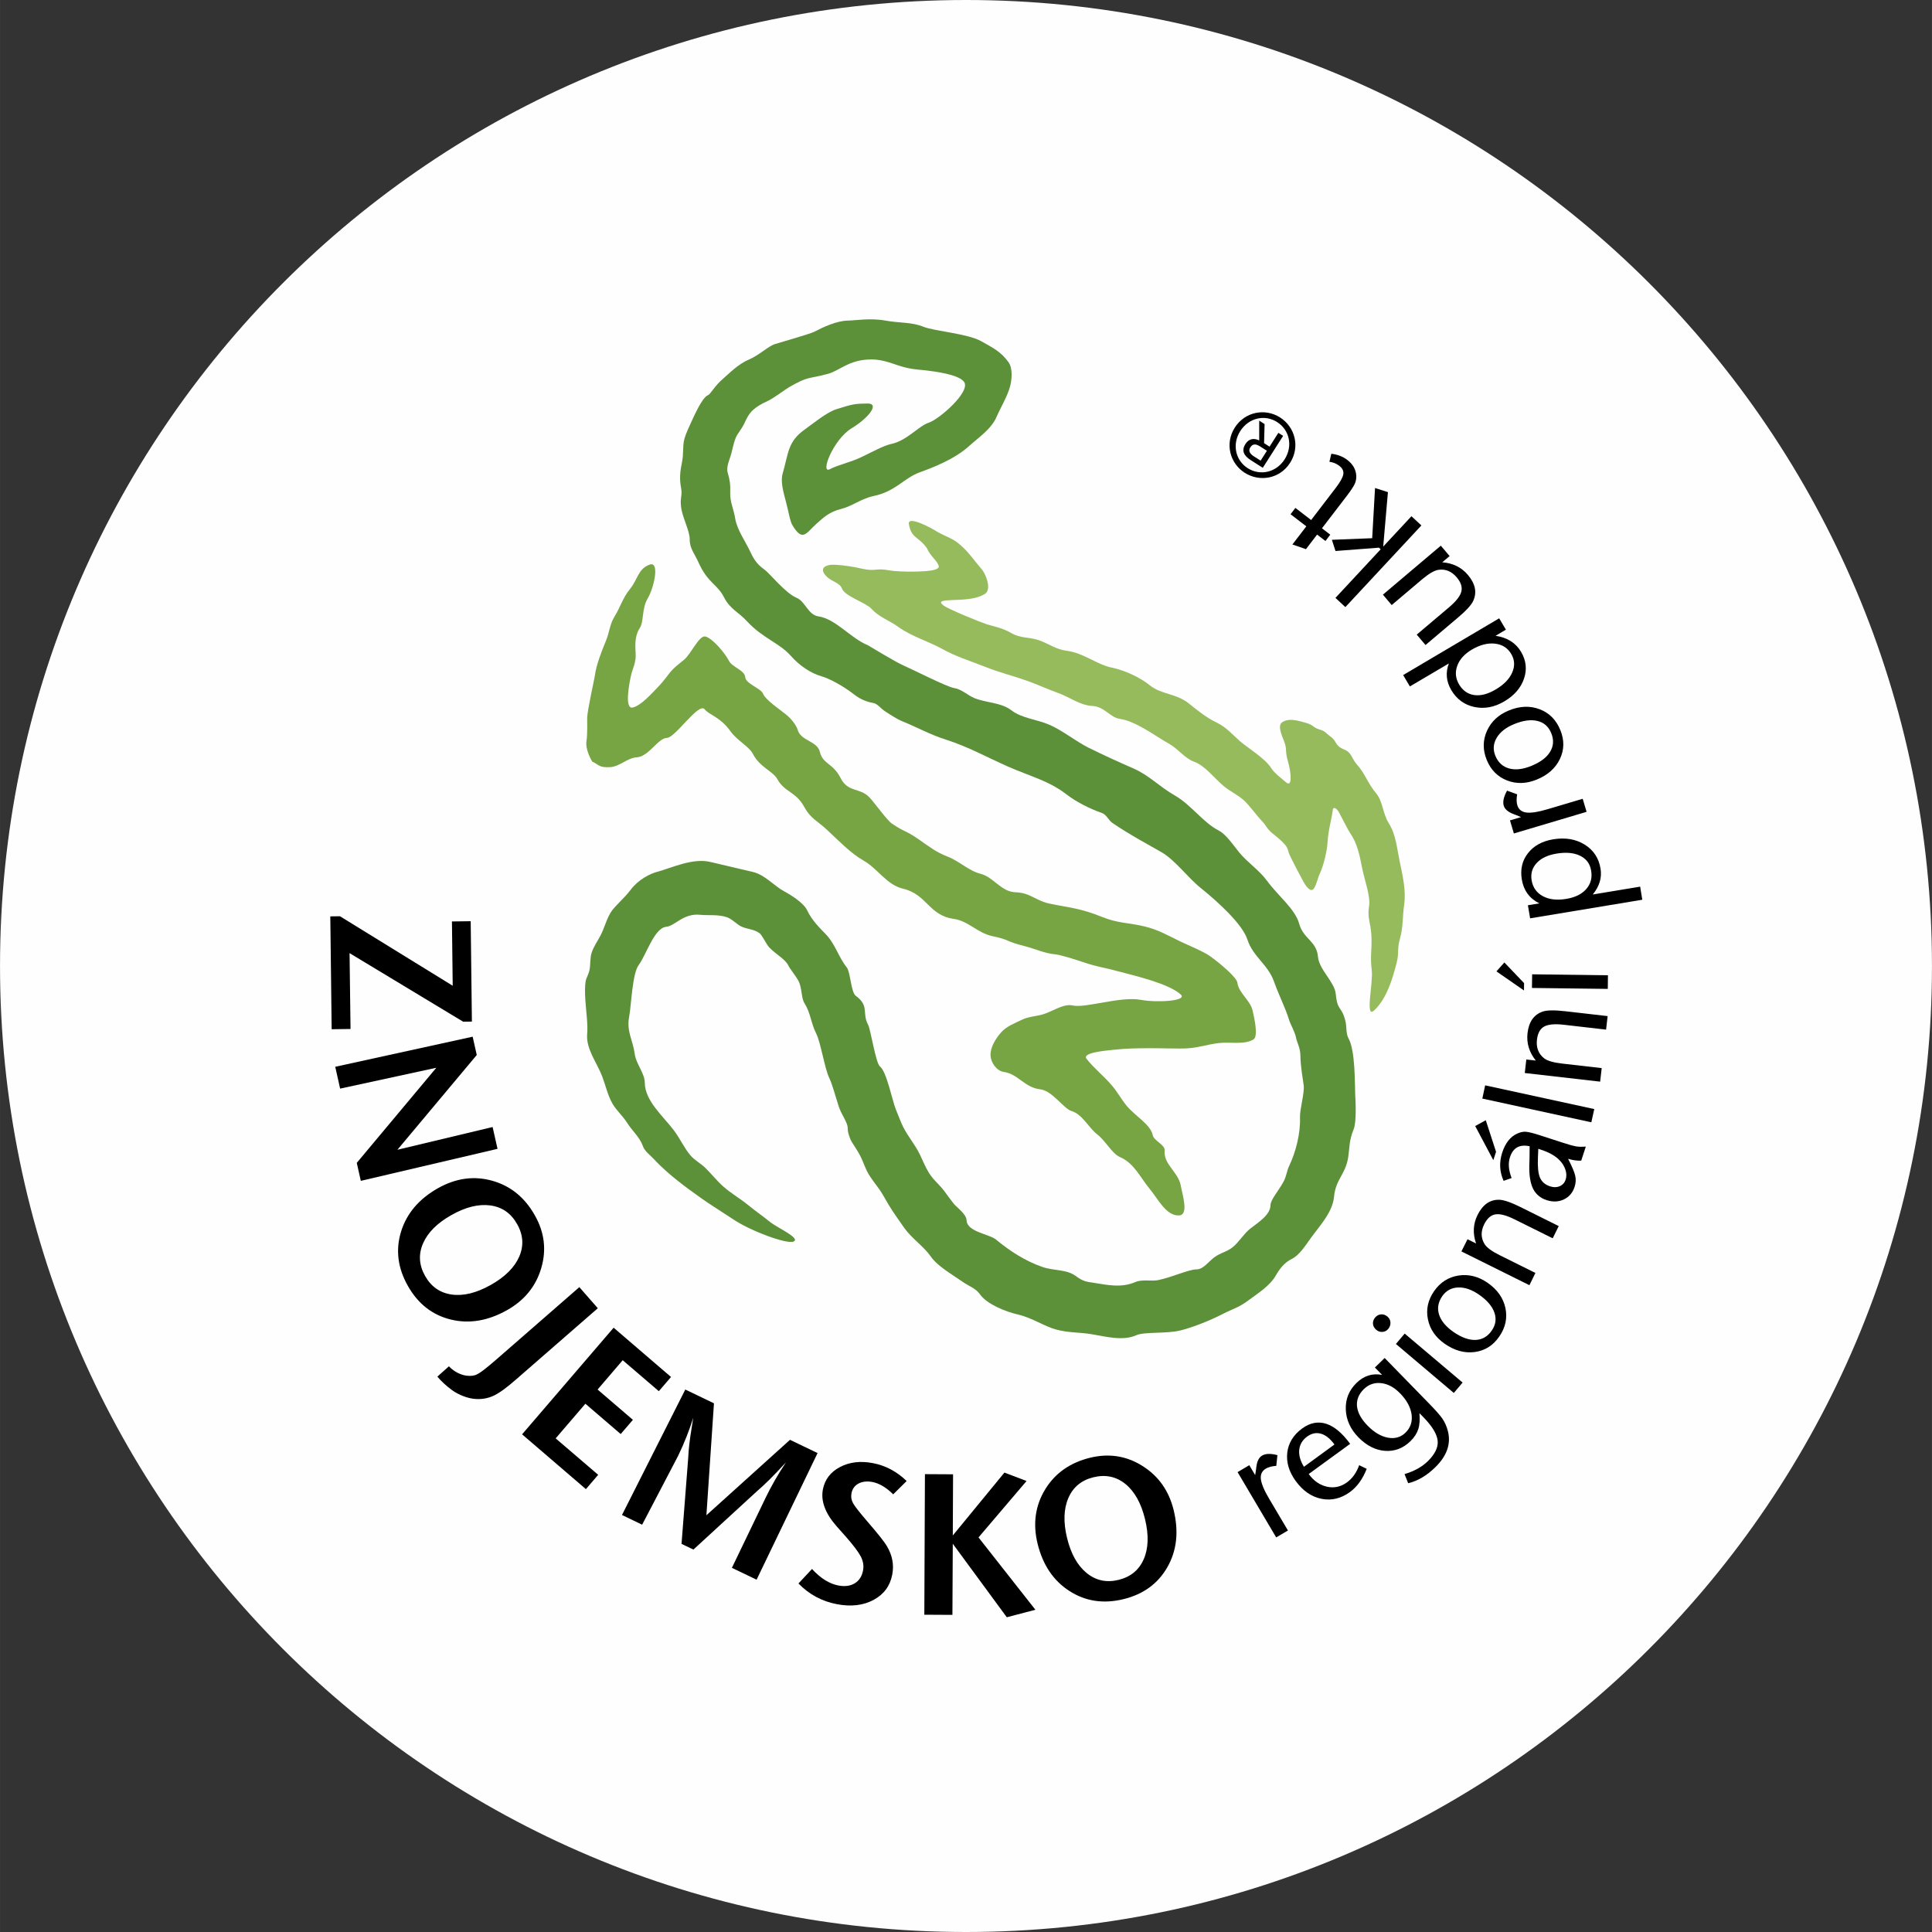 <?xml version="1.0" encoding="UTF-8"?>
<!DOCTYPE svg PUBLIC "-//W3C//DTD SVG 1.1//EN" "http://www.w3.org/Graphics/SVG/1.1/DTD/svg11.dtd">
<!-- Creator: CorelDRAW 2018 (64 bitů) -->
<svg xmlns="http://www.w3.org/2000/svg" xml:space="preserve" width="317px" height="317px" version="1.1" style="shape-rendering:geometricPrecision; text-rendering:geometricPrecision; image-rendering:optimizeQuality; fill-rule:evenodd; clip-rule:evenodd"
viewBox="0 0 1392.52 1392.55"
 xmlns:xlink="http://www.w3.org/1999/xlink">
 <rect x="0" y="0" width="1392.52" height="1392.55" fill="#333333" stroke="none"/>
 <defs>
  <style type="text/css">
   <![CDATA[
    .fil1 {fill:black}
    .fil2 {fill:#5C9139}
    .fil3 {fill:#77A543}
    .fil4 {fill:#95BB5D}
    .fil0 {fill:#FEFEFE}
   ]]>
  </style>
 </defs>
 <g id="Vrstva_x0020_1">
  <path class="fil0" d="M696.29 0c384.46,0 696.22,311.8 696.22,696.26 0.04,384.48 -311.78,696.29 -696.25,696.29 -384.46,0 -696.26,-311.81 -696.26,-696.29 0.02,-384.46 311.77,-696.26 696.29,-696.26z"/>
  <path class="fil1" d="M417.55 927.75l13.32 15.2 -58.55 51.02c-7.2,6.31 -12.36,10.05 -16.39,11.97 -4.5,2.1 -9.27,2.9 -14.6,2.28 -4.63,-0.53 -10.81,-2.87 -15.33,-6.09 -4.08,-2.93 -8.34,-6.88 -10.77,-9.88l8.32 -7.44c6.4,6.6 14.24,7.84 18.95,6.36 3.1,-0.98 8.49,-5.38 16.96,-12.77l58.09 -50.65z"/>
  <path class="fil1" d="M952.83 380.78l18.02 -23.5c2.87,-3.77 4.7,-6.58 5.58,-8.45 0.86,-1.83 1.24,-3.88 1.13,-6.09 -0.31,-4.39 -2.43,-8.14 -6.38,-11.16 -3.24,-2.52 -7.14,-4.01 -11.6,-4.52l-1.39 5.78c2.69,0.35 5.05,1.32 7.1,2.89 2.36,1.8 3.31,3.87 2.92,6.15 -0.38,2.27 -2.26,5.63 -5.63,10.03l-17.56 22.92 -11.35 -8.73 -3.49 4.56 11.38 8.71 -10.04 13.08 9.76 3.38 8.03 -10.51 6.03 4.62 3.47 -4.54 -5.98 -4.62z"/>
  <polygon class="fil1" points="1017.33,372.09 996.97,393.97 1000.38,354.72 991.08,351.76 989.03,387.93 959.98,389.08 962.58,397.15 993.92,394.75 995.14,395.93 962.56,430.94 969.7,437.58 1024.49,378.73 "/>
  <path class="fil1" d="M1003.1 436.12l21.85 -18.5c4.92,-4.13 8.81,-6.42 11.78,-6.88 5.14,-0.77 9.53,1.04 13.24,5.42 3.04,3.59 4.14,6.99 3.31,10.28 -0.82,3.2 -3.76,6.97 -8.83,11.27l-23.31 19.71 6.33 7.5 23.33 -19.73c6.04,-5.08 9.69,-9.12 11.03,-12.03 2.87,-6.15 1.57,-12.39 -3.84,-18.81 -4.65,-5.47 -10.79,-8.47 -18.46,-9.06l5.32 -4.48 -6.35 -7.5 -41.73 35.31 6.33 7.5z"/>
  <path class="fil1" d="M1050.36 479.88c1.66,-4.59 5.17,-8.51 10.5,-11.66 5.86,-3.43 11.36,-4.86 16.63,-4.3 5.25,0.59 9.17,3.06 11.76,7.45 2.54,4.25 2.73,8.75 0.68,13.41 -2.05,4.67 -6.02,8.75 -11.93,12.21 -5.58,3.31 -10.72,4.64 -15.38,4 -4.67,-0.65 -8.33,-3.24 -10.98,-7.68 -2.54,-4.36 -2.98,-8.84 -1.28,-13.43zm-6.06 -1.68c-2.5,6.58 -1.92,12.99 1.76,19.24 3.91,6.59 9.5,10.63 16.68,12.15 7.25,1.52 14.4,0.18 21.54,-4.06 7.22,-4.26 11.94,-9.73 14.19,-16.41 2.27,-6.66 1.52,-13.1 -2.14,-19.3 -3.78,-6.42 -9.93,-10.3 -18.37,-11.55l7.45 -4.42 -4.85 -8.18 -69.21 40.91 4.85 8.19 28.1 -16.57z"/>
  <path class="fil1" d="M1078.79 531.76c2.45,-4.13 6.66,-7.44 12.61,-9.86 6.47,-2.65 12.03,-3.38 16.75,-2.25 4.74,1.15 8.03,4.09 9.94,8.78 1.99,4.82 1.7,9.28 -0.79,13.4 -2.47,4.15 -6.99,7.53 -13.48,10.19 -6.19,2.54 -11.58,3.14 -16.17,1.85 -4.58,-1.29 -7.87,-4.34 -9.85,-9.15 -1.81,-4.47 -1.5,-8.78 0.99,-12.96zm7.37 30.74c6.81,2.67 13.94,2.49 21.46,-0.59 7.98,-3.23 13.52,-8.19 16.71,-14.85 3.18,-6.64 3.27,-13.6 0.32,-20.82 -2.99,-7.39 -7.97,-12.38 -14.89,-15.02 -6.89,-2.65 -14.3,-2.36 -22.15,0.84 -7.58,3.08 -12.81,8 -15.88,14.77 -3,6.73 -3.08,13.72 -0.13,20.91 2.91,7.17 7.77,12.09 14.56,14.76z"/>
  <path class="fil1" d="M1140.76 575.75l-25.31 7.52c-6.84,2.04 -11.98,2.83 -15.35,2.38 -3.38,-0.46 -5.54,-2.22 -6.47,-5.29 -0.61,-2.09 -0.66,-4.69 -0.11,-7.83l-7.28 -2.64c-2.42,4.41 -3.22,8.01 -2.38,10.85 0.71,2.43 2.98,4.41 6.73,5.91l2.12 0.81 3.62 1.49 -7.97 2.38 2.8 9.41 52.41 -15.59 -2.81 -9.4z"/>
  <path class="fil1" d="M1107.66 621.99c3.18,-3.45 7.98,-5.7 14.32,-6.74 6.85,-1.12 12.48,-0.61 16.95,1.59 4.51,2.21 7.1,5.74 7.91,10.66 0.92,5.18 -0.29,9.63 -3.52,13.32 -3.19,3.66 -8.02,6.04 -14.38,7.08 -6.73,1.13 -12.39,0.48 -16.91,-1.96 -4.48,-2.44 -7.21,-6.27 -8.08,-11.45 -0.79,-4.86 0.45,-9.04 3.71,-12.5zm76.05 26.52l-1.53 -9.43 -34.16 5.66c4.81,-5.89 6.69,-12.11 5.6,-18.64 -1.25,-7.62 -5.07,-13.4 -11.49,-17.35 -6.37,-3.95 -13.92,-5.21 -22.58,-3.8 -7.94,1.33 -14.05,4.64 -18.22,10 -4.17,5.31 -5.66,11.64 -4.45,18.94 1.32,7.98 5.53,13.72 12.65,17.25l-8.26 1.35 1.6 9.43 80.84 -13.41z"/>
  <path class="fil1" d="M1084.3 693.73l-5.71 6.42 19.85 13.76 0.07 -5.3 -14.21 -14.88zm74.66 9.24l-54.63 -0.71 -0.15 9.84 54.67 0.68 0.11 -9.81z"/>
  <path class="fil1" d="M1154.46 769.87l-28.56 -3.27c-6.35,-0.73 -10.69,-2 -13.03,-3.86 -4,-3.2 -5.72,-7.65 -5.08,-13.34 0.56,-4.66 2.23,-7.81 5.17,-9.46 2.91,-1.62 7.63,-2.06 14.18,-1.31l30.48 3.51 1.12 -9.75 -30.48 -3.5c-7.81,-0.89 -13.25,-0.82 -16.28,0.23 -6.37,2.13 -10.05,7.35 -11,15.67 -0.78,7.1 1.19,13.63 6,19.65l-6.86 -0.78 -1.1 9.75 54.32 6.22 1.12 -9.76z"/>
  <polygon class="fil1" points="1149.1,799.4 1070.46,782.3 1068.42,791.83 1146.99,808.93 "/>
  <path class="fil1" d="M1070.91 807.44l-7.63 4.19 13.06 24.58 1.97 -6.01 -7.4 -22.76zm39.6 21.18c5.89,1.9 10.36,4.41 13.38,7.46 2.14,2.11 3.56,4.45 4.42,7.01 0.84,2.58 0.9,4.94 0.17,7.12 -0.71,2.23 -2.13,3.82 -4.25,4.76 -2.08,0.91 -4.4,0.97 -6.93,0.14 -3.57,-1.15 -6.04,-3.27 -7.34,-6.31 -1.27,-3.07 -1.77,-7.9 -1.46,-14.53l0.26 -6.24 1.75 0.59zm25.25 -2.37c-2.05,-0.39 -5.42,-1.32 -10.12,-2.86l-15.13 -4.92c-5.03,-1.63 -8.58,-2.53 -10.55,-2.71 -1.98,-0.18 -4.12,0.26 -6.41,1.32 -4.95,2.21 -8.56,6.8 -10.81,13.72 -2.25,6.99 -1.94,13.76 1.01,20.32l5.78 -2.01c-2.18,-5.65 -2.64,-10.65 -1.17,-15.05 2.21,-6.79 6.91,-9.43 14.16,-7.86l-0.09 9.06 -0.15 4.77c-0.16,7.23 0.77,12.85 2.74,16.84 2.05,3.99 5.29,6.71 9.81,8.18 4.48,1.44 8.58,1.26 12.39,-0.55 3.8,-1.83 6.34,-4.82 7.7,-9.02 0.91,-2.77 1.06,-5.44 0.47,-8 -0.56,-2.54 -2.3,-6.64 -5.16,-12.25 3.24,1.02 6.37,1.46 9.48,1.33l3.3 -10.13c-2.8,0.25 -5.22,0.18 -7.25,-0.18z"/>
  <path class="fil1" d="M1106.69 917.53l-25.74 -12.8c-5.69,-2.82 -9.35,-5.49 -10.93,-8.05 -2.68,-4.39 -2.78,-9.13 -0.25,-14.25 2.12,-4.23 4.81,-6.61 8.11,-7.14 3.3,-0.53 7.88,0.68 13.77,3.6l27.5 13.65 4.34 -8.8 -27.45 -13.66c-7.02,-3.48 -12.18,-5.25 -15.42,-5.31 -6.73,-0.16 -11.93,3.5 -15.66,10.98 -3.17,6.4 -3.55,13.26 -1.05,20.53l-6.16 -3.06 -4.41 8.77 49.01 24.35 4.34 -8.81z"/>
  <path class="fil1" d="M1050.92 927.98c4.84,-0.18 9.87,1.54 15.15,5.2 5.73,3.98 9.41,8.27 11.02,12.84 1.63,4.58 0.97,8.95 -1.94,13.12 -2.93,4.26 -6.83,6.47 -11.66,6.66 -4.81,0.15 -10.15,-1.78 -15.9,-5.77 -5.47,-3.82 -8.94,-8.01 -10.37,-12.55 -1.42,-4.53 -0.64,-8.94 2.31,-13.24 2.78,-3.95 6.53,-6.04 11.39,-6.26zm-21.71 22.96c1.43,7.15 5.51,13.05 12.17,17.68 7.08,4.88 14.21,6.86 21.53,5.89 7.35,-0.96 13.21,-4.63 17.65,-11.07 4.58,-6.53 6.02,-13.43 4.5,-20.68 -1.57,-7.24 -5.83,-13.26 -12.8,-18.11 -6.7,-4.65 -13.72,-6.38 -21.02,-5.27 -7.3,1.14 -13.19,4.92 -17.62,11.29 -4.39,6.38 -5.89,13.14 -4.41,20.27z"/>
  <path class="fil1" d="M989.6 954.22c0.13,1.62 0.92,3.07 2.38,4.29 1.32,1.12 2.78,1.62 4.48,1.49 1.67,-0.13 3.04,-0.83 4.1,-2.09 1.21,-1.44 1.72,-3 1.63,-4.7 -0.08,-1.72 -0.84,-3.14 -2.2,-4.28 -1.35,-1.15 -2.89,-1.66 -4.57,-1.56 -1.63,0.11 -3.06,0.88 -4.21,2.2 -1.23,1.47 -1.76,3.02 -1.61,4.65zm64.6 42.3l-41.75 -35.3 -6.31 7.49 41.73 35.31 6.33 -7.5z"/>
  <path class="fil1" d="M995.53 996.94c4.83,0.56 9.33,2.98 13.57,7.32 4.82,4.9 7.56,9.98 8.33,15.22 0.69,5.21 -0.75,9.56 -4.34,13.11 -3.42,3.37 -7.68,4.58 -12.71,3.66 -5.02,-0.93 -9.96,-3.82 -14.71,-8.73 -4.58,-4.68 -7.08,-9.29 -7.58,-13.88 -0.43,-4.57 1.17,-8.67 4.92,-12.37 3.52,-3.44 7.7,-4.88 12.52,-4.33zm0.66 -5.93c-6.95,-1.34 -13.12,0.57 -18.45,5.78 -5.43,5.31 -8.01,11.67 -7.73,19.12 0.27,7.42 3.29,14.14 9.07,20.07 5.93,6.02 12.31,9.28 19.21,9.77 6.99,0.49 13.08,-1.85 18.37,-7.03 2.74,-2.67 4.59,-5.54 5.58,-8.61 1.01,-3.08 1.26,-6.92 0.84,-11.53l2.82 2.85c6.4,6.57 9.84,12.24 10.32,17.02 0.49,4.74 -1.91,9.67 -7.12,14.78 -4.17,4.08 -9.77,7.19 -16.74,9.27l2.61 6.58c6.85,-1.63 13.34,-5.44 19.47,-11.44 8.47,-8.24 11.51,-16.96 9.15,-26.16 -0.88,-3.37 -2.18,-6.31 -3.84,-8.77 -1.67,-2.47 -4.89,-6.12 -9.64,-10.99l-32.09 -32.9 -7.05 6.86 5.22 5.33z"/>
  <path class="fil1" d="M939.84 1057.24c-2.66,-4.34 -3.79,-8.44 -3.39,-12.28 0.44,-3.89 2.33,-7.06 5.71,-9.53 3.28,-2.34 6.57,-3.02 9.97,-2.03 3.42,0.99 6.64,3.56 9.7,7.77l-21.99 16.07zm33.31 -16.54c-5.67,-7.76 -11.45,-12.59 -17.29,-14.47 -5.85,-1.87 -11.63,-0.75 -17.3,3.38 -6.26,4.59 -9.87,10.38 -10.73,17.36 -0.8,6.99 1.2,13.82 6.08,20.53 5.18,7.1 11.38,11.38 18.57,12.82 7.23,1.45 14.09,-0.2 20.57,-4.92 5.11,-3.73 9.12,-9.29 12.03,-16.7l-5.43 -2.62c-1.92,5.37 -4.85,9.52 -8.84,12.41 -4.41,3.2 -9.18,4.24 -14.36,3.11 -5.16,-1.16 -9.55,-4.17 -13.17,-9.15l29.87 -21.75z"/>
  <path class="fil1" d="M928.31 1103.16l-13.46 -22.74c-3.66,-6.15 -5.65,-10.91 -6.07,-14.35 -0.36,-3.38 0.84,-5.89 3.62,-7.52 1.86,-1.13 4.37,-1.77 7.52,-1.99l0.8 -7.72c-4.83,-1.28 -8.54,-1.19 -11.07,0.35 -2.18,1.26 -3.57,3.91 -4.08,7.9l-0.29 2.27 -0.59 3.88 -4.24 -7.16 -8.44 5 27.83 47.06 8.47 -4.98z"/>
  <path class="fil1" d="M811.19 1069.64c6.57,5.36 11.29,13.8 14.09,25.27 2.81,11.48 2.5,21.13 -0.92,28.94 -3.4,7.81 -9.48,12.79 -18.18,14.91 -8.64,2.12 -16.29,0.46 -22.95,-4.94 -6.62,-5.42 -11.34,-13.81 -14.12,-25.21 -2.76,-11.38 -2.47,-21.01 0.93,-28.87 3.39,-7.85 9.42,-12.84 18.09,-14.96 8.75,-2.13 16.43,-0.5 23.06,4.86zm-57.89 3.92c-7.12,11.69 -8.95,24.73 -5.43,39.17 3.76,15.24 11.34,26.56 22.9,34.01 11.57,7.46 24.54,9.42 38.95,5.91 14.44,-3.53 24.99,-11.26 31.75,-23.18 6.76,-11.93 8.21,-25.58 4.48,-40.98 -3.43,-13.99 -10.92,-24.6 -22.51,-31.86 -11.54,-7.28 -24.16,-9.24 -37.75,-5.92 -14.44,3.53 -25.26,11.16 -32.39,22.85z"/>
  <polygon class="fil1" points="686.47,1163.97 686.73,1112.69 725.66,1165.69 746.28,1160.29 705.28,1108.15 739.91,1067.48 723.96,1061.41 686.74,1106.74 686.94,1062.65 666.66,1062.54 666.22,1163.86 "/>
  <path class="fil1" d="M629.19 1054.6c-9.02,-1.74 -16.98,-0.77 -23.82,2.84 -6.83,3.64 -10.92,9.04 -12.28,16.22 -1.57,8.36 1.76,17.22 10.06,26.62l6.55 7.38c5.49,6.24 9.08,11.05 10.8,14.36 1.68,3.33 2.19,6.66 1.55,9.94 -0.8,4.24 -2.78,7.31 -5.96,9.25 -3.2,1.94 -7.14,2.47 -11.89,1.57 -6.46,-1.24 -12.81,-5.21 -18.94,-11.89l-9.75 10.45c7.67,7.9 16.92,12.88 27.74,14.93 10.17,1.94 18.97,0.89 26.39,-3.09 7.43,-3.98 11.92,-10.09 13.47,-18.28 1.36,-7.06 0.05,-13.87 -3.84,-20.44 -1.69,-2.96 -6.46,-8.96 -14.32,-18.05 -5.4,-6.32 -8.79,-10.62 -10.07,-12.88 -1.25,-2.24 -1.64,-4.65 -1.15,-7.25 0.62,-3.14 2.28,-5.47 5.06,-6.97 2.81,-1.46 6.12,-1.85 9.99,-1.12 4.98,0.96 9.98,3.92 15.01,8.9l9.69 -9.59c-7.1,-6.88 -15.22,-11.18 -24.29,-12.9z"/>
  <path class="fil1" d="M462.83 1098.97l25.94 -49.65c4.41,-9.14 8.03,-18.26 10.87,-27.39l-1.1 7.11c-1.42,8.55 -2.26,15.81 -2.5,21.78l-4.82 61.98 8.57 4.1 45.99 -42.23c5.18,-4.35 12.07,-11.23 20.71,-20.63 -5.63,8.45 -10.54,16.97 -14.67,25.54l-24.3 50.49 17.8 8.54 43.95 -91.27 -19.87 -9.55 -60.25 54.37 5.44 -80.68 -20.66 -9.93 -45.63 90.43 14.53 6.99z"/>
  <polygon class="fil1" points="422.29,1073.34 431.14,1063.02 400.5,1036.75 421.92,1011.79 447.37,1033.63 456.17,1023.39 430.72,1001.55 448.82,980.42 474.85,1002.74 483.65,992.51 442.28,956.98 376.3,1033.84 "/>
  <path class="fil1" d="M374.26 905.7c-3.38,7.81 -10.22,14.64 -20.52,20.45 -10.29,5.78 -19.69,8.11 -28.12,6.94 -8.44,-1.17 -14.9,-5.68 -19.27,-13.47 -4.35,-7.74 -4.85,-15.55 -1.44,-23.42 3.42,-7.85 10.22,-14.65 20.45,-20.41 10.19,-5.76 19.5,-8.07 28.03,-6.94 8.49,1.15 14.91,5.62 19.28,13.39 4.47,7.81 4.96,15.64 1.59,23.46zm-19.44 -54.63c-13.2,-3.71 -26.28,-1.89 -39.19,5.38 -13.65,7.74 -22.52,18.14 -26.57,31.27 -4.02,13.11 -2.43,26.16 4.89,39.09 7.3,12.92 17.58,21.01 30.92,24.28 13.31,3.25 26.82,0.99 40.65,-6.79 12.53,-7.08 20.74,-17.18 24.59,-30.28 3.86,-13.1 2.32,-25.78 -4.58,-37.94 -7.28,-12.99 -17.54,-21.32 -30.71,-25.01z"/>
  <polygon class="fil1" points="245.14,784.66 314.47,769.62 257.14,838.17 260.05,851.14 358.59,828.06 355.05,812.34 286.43,828.73 343.62,760.42 340.67,747.23 241.63,768.92 "/>
  <polygon class="fil1" points="325.74,664.17 326.29,710.51 245.03,660.42 238.06,660.51 239.04,741.85 252.64,741.67 251.94,687 333.81,736.41 340.12,736.34 339.25,663.99 "/>
  <path class="fil2" d="M571.85 894.92c-4.78,1.91 -30.02,-7.28 -42.81,-15.69 -4.55,-3.01 -9.92,-6.46 -14.66,-9.54 -6.1,-3.91 -12.03,-8.19 -17.89,-12.49 -5.58,-4.14 -11.14,-8.47 -16.35,-13.12 -3.13,-2.8 -6.21,-5.75 -9.04,-8.82 -2.73,-2.94 -6.44,-5.41 -7.78,-9.27 -2.19,-6.33 -7.84,-11.09 -11.41,-16.82 -2.89,-4.64 -7.72,-8.92 -10.47,-13.7 -3.51,-6.16 -4.88,-13 -7.42,-19.67 -3.77,-9.88 -11.73,-19.72 -10.82,-30.44 0.64,-6.83 -0.75,-16.13 -1.33,-24.84 -0.29,-4.76 -0.37,-9.37 0.23,-13.23 0.48,-2.71 2.18,-4.89 2.84,-8.4 0.68,-3.49 0.28,-8.34 1.46,-12.08 1.49,-4.68 4.41,-8.59 6.5,-12.69 2.91,-5.65 3.56,-9.84 7.01,-16.01 2.63,-4.65 9.75,-10.23 14.76,-16.92 5.4,-7.17 13.74,-11.38 18.94,-12.79 10.83,-2.91 25.86,-10.3 38.78,-7.03 4.8,1.21 24.97,5.81 30.35,7.14 8.97,2.23 14.8,9.84 22.8,14.14 4.57,2.45 13.79,8.21 16.25,13.52 3.12,6.82 9.31,13.03 12.97,16.74 7.22,7.23 9.27,16.41 15.58,24.44 2.66,3.37 2.97,17.86 6.5,20.44 9.97,7.26 4.28,12.48 8.85,20.8 1.87,3.42 5.51,27.83 8.58,30.13 4.72,3.52 8.86,24.5 11.31,30.61 5.6,13.85 4.55,12.55 13.8,26.44 5.96,8.91 7.11,17.49 14.5,25.17 8.49,8.82 6.02,7.15 13.48,16.58 2.25,2.83 9.12,7.37 9.35,12.2 0.41,8.23 16.4,9.77 21.08,13.66 10.15,8.37 21.04,15.46 33.44,19.78 8.6,3.01 17.33,1.49 24.34,6.68 5.14,3.79 7.26,3.95 12.69,4.77 8.97,1.36 19.76,3.98 30.08,-0.54 4.87,-2.13 11.73,-0.41 16.45,-1.4 10.43,-2.17 21.86,-7.7 27.68,-7.73 5.45,-0.04 8.92,-6.57 14.5,-9.86 4.4,-2.58 7.67,-3.04 11.71,-6.28 3.96,-3.17 8.29,-9.97 12.21,-13.02 5.98,-4.69 14.8,-10.05 14.86,-17.19 0.05,-3.87 5.61,-9.96 9.33,-16.77 2.12,-3.8 2.43,-7.87 3.98,-11.13 5,-10.42 8.34,-23.85 7.94,-35.25 -0.2,-6.22 3.33,-17.25 2.67,-23.13 -0.55,-4.64 -2.28,-13.2 -2.38,-21.6 -0.03,-5.31 -2.57,-9.64 -3.12,-12.64 -0.81,-4.45 -3.96,-9.46 -4.98,-12.81 -2.93,-9.46 -6.66,-15.99 -11,-27.97 -4.44,-12.31 -15.05,-17.64 -19.11,-30.13 -3.57,-11.04 -21.11,-27.06 -33.59,-37.09 -9.7,-7.81 -18.26,-19.99 -28.36,-25.85 -8.47,-4.9 -23.2,-12.72 -35.42,-21.13 -2.82,-1.94 -4.1,-5.92 -7.45,-7.1 -8.36,-2.89 -18.51,-7.97 -25.19,-13.15 -13.22,-10.25 -26.05,-13.03 -43.17,-20.6 -13.65,-6.02 -28.43,-14.17 -44.13,-19.14 -11.99,-3.82 -21.11,-9.11 -31.3,-13.17 -4.09,-1.63 -8.42,-4.6 -12.68,-7.34 -3.15,-2.05 -5.27,-5.38 -8.49,-5.93 -3.73,-0.62 -8.64,-2.23 -13.31,-5.83 -9.16,-7.19 -19.08,-12 -23.27,-13.17 -8.7,-2.49 -16.64,-8.07 -22.7,-14.93 -8.27,-9.37 -20.32,-12.7 -31.47,-24.79 -6.24,-6.84 -12.36,-8.91 -16.59,-17.24 -5.09,-10.02 -11.82,-10.22 -18.68,-25.72 -2.52,-5.67 -6.2,-9.7 -6.14,-16.08 0.08,-6.62 -5.58,-16.08 -6.32,-24.2 -0.51,-5.9 0.51,-6.34 0.4,-10.25 -0.07,-3.09 -1.57,-6.35 -0.82,-14.29 0.33,-3.46 1.48,-7.61 1.77,-11.23 0.21,-2.49 0.26,-8.73 0.72,-10.85 0.8,-3.57 1.77,-6 4.32,-11.6 3.11,-6.81 8.81,-19.91 13.06,-21.64 2.03,-0.83 4.53,-6.5 11.21,-12.15 3.88,-3.28 10.23,-10.1 18.37,-13.56 7.23,-3.07 14.09,-9.71 18.74,-11.14 4.57,-1.39 25.35,-7.35 28.28,-8.85 6.38,-3.33 16.28,-8 24.37,-8.07 5.32,-0.07 16.01,-2.01 26.99,0 10.08,1.83 18.89,1 27.22,4.39 8.1,3.29 32.02,4.94 41.8,10.48 8.14,4.59 14.17,7.43 19.65,15.09 3.06,4.23 2.53,11.99 1.21,17.22 -1.83,7.19 -7.12,15.94 -9.83,22.26 -3.73,8.73 -13.15,14.99 -19.7,20.93 -10.78,9.75 -26.55,15.7 -35.73,19.03 -11.45,4.17 -17.2,13.72 -33.28,17.07 -8.82,1.89 -15.22,7.26 -23.33,9.31 -8.32,2.05 -12.56,5.97 -18.02,10.91 -7.33,6.67 -9.75,13.01 -17.06,0.78 -1.78,-2.94 -2.67,-9.4 -4.58,-16.55 -1.84,-7.03 -4.17,-14.8 -2.45,-20.69 4.19,-14.35 3.52,-22.87 15.64,-31.53 5.73,-4.06 16.07,-12.59 22.8,-14.73 12.51,-3.99 13.72,-4.04 22.63,-4.2 8.95,-0.18 1.41,10.06 -11.47,17.92 -13.32,8.15 -22.91,33.32 -15.5,29.39 6.06,-3.19 14.62,-4.79 23.02,-8.86 7.44,-3.58 16.01,-8.23 20.93,-9.24 11.41,-2.3 19.94,-13.02 27.31,-15.42 7.39,-2.39 30.24,-22.25 25.45,-29.29 -3.77,-5.54 -21.68,-7.63 -26.87,-8.29 -4.71,-0.62 -8.86,-0.55 -15.35,-2.14 -8.15,-1.97 -14.73,-5.76 -24.37,-5.83 -16.25,-0.11 -23.02,8.07 -31.54,10.37 -14.75,3.99 -13.6,1.34 -28.05,9.62 -3.15,1.81 -10.98,8 -16.41,10.45 -3.55,1.59 -6.97,3.6 -9.64,6.02 -3.17,2.85 -4.87,6.79 -6.19,9.58 -1.94,4.16 -4.85,7.21 -6.13,10.23 -2.17,5.27 -2.39,9.57 -4.5,15.41 -1.52,4.23 -2.19,7.53 -1.26,10.44 1.28,4.01 1.92,8.09 1.7,13.94 -0.24,6.78 2.53,11.77 3.53,18.34 1.32,8.23 7.03,16.08 10.52,23.36 2.36,4.92 4.32,9.33 10.78,13.83 3.39,2.38 15.07,16.96 22.87,20.14 6.51,2.67 8.32,12.33 15.84,13.45 12.62,1.87 23.11,15.71 35.84,20.91 0.02,0 20.33,12.31 25.28,14.38 5,2.11 31.55,15.6 36.67,16.36 5.51,0.82 9.75,5.28 14.87,7.34 8.91,3.52 19.14,2.99 26.7,8.88 7.15,5.49 18.05,6.39 26.83,10.12 9.64,4.08 19.49,12.23 28.84,16.84 10.48,5.15 21.09,10.02 31.79,14.68 11.82,5.15 18.43,12.9 30.37,19.76 11.57,6.68 20.06,19.3 31.36,25.1 5.47,2.82 10.78,10.89 14.69,15.68 6.35,7.72 14.46,12.72 20.35,20.82 7.53,10.36 20.1,20.07 22.96,30.68 3,10.98 12.55,12.37 13.55,23.8 0.79,9.32 12,18.16 12.81,26.77 1.24,13.01 4.24,8.25 7.02,19.83 0.96,3.88 0.17,8.66 2.26,12.39 4.82,8.69 4.44,32.45 4.74,40.14 0.25,5.12 1.11,19.8 -1.14,25.26 -3.29,8.03 -2.87,13.16 -3.84,19.74 -1.89,12.9 -9.06,15.94 -10.28,28.91 -1.03,11.16 -10.43,20.98 -16.63,29.58 -4.25,5.95 -8.46,12.52 -13.67,15.1 -5.71,2.79 -9.06,7.48 -11.85,12.33 -4.21,7.26 -13.09,12.82 -19.78,17.78 -6.84,5.09 -10.58,5.73 -18.17,9.6 -8.6,4.43 -20.69,9.35 -29.99,11.77 -10.61,2.76 -26.34,0.88 -32.51,3.62 -9.71,4.34 -22.24,0.86 -31.79,-0.71 -9.39,-1.58 -16.18,-0.93 -25.38,-3.28 -8.8,-2.23 -17.65,-8.56 -28.01,-10.96 -8.98,-2.04 -22.46,-7.48 -27.44,-14.58 -3.06,-4.39 -7.9,-5.78 -12.48,-9 -6.93,-4.94 -17.85,-10.99 -22.79,-18.04 -5.51,-7.87 -13.74,-12.97 -19.29,-20.84 -6.86,-9.8 -9.29,-12.89 -15.16,-23.4 -3.92,-6.98 -9.9,-12.51 -12.86,-20.03 -3.87,-9.76 -5.2,-11.28 -9.7,-18.35 -1.25,-1.96 -3.09,-6.84 -3.02,-9.9 0.13,-4.11 -4.57,-9.95 -6.48,-15.84 -2.32,-7.12 -4.7,-16.23 -6.91,-20.71 -3.13,-6.4 -6.11,-25.5 -9.33,-31.85 -3.97,-7.88 -3.9,-14.69 -8.58,-22.08 -2.18,-3.4 -1.63,-11.14 -4.21,-15.85 -2.33,-4.26 -5.66,-7.88 -7.44,-11.37 -2.29,-4.47 -9.21,-8.07 -13.73,-12.89 -2.07,-2.26 -5.06,-8.85 -6.92,-10.17 -4.48,-3.16 -8.7,-2.58 -13.57,-5.01 -2.89,-1.45 -6.4,-5.34 -10.08,-6.51 -6.35,-2.09 -13.26,-1.1 -18.9,-1.68 -12.55,-1.32 -18.05,7.95 -24.66,8.63 -8.74,0.9 -14.38,20.27 -19.85,27.55 -4.67,6.21 -5.36,29.42 -6.86,37.12 -2.1,10.81 2.64,16.72 4,26.97 0.96,7.33 7.23,13.86 7.25,20.82 0.11,12.97 13.16,23.98 20.78,34.01 4.69,6.16 7.49,12.84 12.19,18.37 2.78,3.27 7.19,5.6 10.53,8.8 3.74,3.58 8.95,9.91 12.83,13.34 6.5,5.69 11.78,8.37 18.44,13.81 5.97,4.85 9.83,7.35 15.79,12.18 4.82,3.86 22.32,11.66 16.54,13.94z"/>
  <path class="fil3" d="M468.24 406.96c-8.46,3.09 -8.45,10.59 -14.19,17.61 -5.18,6.37 -6.81,12.76 -11.07,19.73 -3.68,6.02 -3.64,11.36 -6.33,17.81 -2.93,7.1 -6.92,17.15 -7.87,24.67 -0.31,2.58 -5.39,24.79 -5.58,30.68 -0.02,2.74 0.33,11.25 -0.49,16.65 -1.03,6.68 4.19,14.87 4.19,14.87 4.87,2.12 4.59,4.5 13.06,3.95 6.66,-0.42 12.33,-6.71 18.99,-7.06 8.6,-0.46 15.39,-13.88 21.7,-14.01 6.2,-0.13 22.94,-25.98 27.24,-20.59 3.19,3.98 11.36,5.62 18.48,15.65 5.07,7.09 13.52,11.08 16.23,16.39 4.95,9.69 14.54,12.55 17.65,18.22 5.33,9.73 13.27,8.77 19.48,20.2 4.56,8.32 9.25,9.79 16.2,16.26 8.19,7.56 16.79,16.76 26.53,22.34 10.44,5.98 16.57,17.44 28.43,20.24 17.25,4.02 18.47,19.19 36.39,21.71 10.72,1.52 17.24,10.17 27.77,12.42 13.83,2.93 8.41,3.46 23.54,7.27 6.75,1.68 14.71,5.32 21.7,5.85 4.21,0.31 16.56,4.39 20.47,5.69 11.49,3.84 13.84,3.49 25.39,6.64 11.27,3.04 36.3,8.73 44.9,16.69 5.12,4.72 -17.44,5.96 -28.72,3.84 -14.8,-2.78 -40.03,6.22 -49.42,4.02 -6.38,-1.46 -14.83,4.61 -21.38,6.48 -5.09,1.43 -10.23,1.54 -15.02,3.86 -5.27,2.55 -11.24,4.78 -15.09,9.24 -4.03,4.68 -7.87,10.92 -7.45,16.87 0.4,5.07 4.52,10.78 9.57,11.49 10.46,1.52 14.74,11.19 26.28,12.53 8.57,0.95 16.98,13.99 22.29,15.55 8.12,2.38 12.29,11.95 18.88,17.05 6.05,4.72 10.47,13.7 16.3,16.25 10.19,4.39 14.45,14.54 21.44,22.99 5.78,6.92 11.88,19.65 21.21,19.03 7.06,-0.49 2.32,-14.8 1.09,-21.6 -1.73,-9.67 -12.6,-15.26 -11.58,-25.18 0.46,-4.1 -7.77,-6.97 -8.58,-11.01 -1.61,-7.89 -12.66,-13.69 -19.08,-21.55 -3.71,-4.59 -6.58,-9.94 -10.46,-14.42 -5.68,-6.7 -13.25,-12.7 -18.19,-19.12 -3.38,-4.41 13.16,-5.82 18.92,-6.44 10.54,-1.11 15.95,-1.1 26.51,-1.21 5.93,-0.07 21.46,0.5 27.4,0.1 8.97,-0.65 13.54,-2.69 22.49,-3.81 7.61,-0.95 18.38,1.45 24.99,-2.6 3.82,-2.3 0.31,-16.44 -0.55,-20.58 -1.5,-7.36 -10.06,-12.83 -11.02,-20.25 -0.45,-4.01 -13,-14.38 -19.73,-19.21 -4.78,-3.42 -16.45,-8.18 -21.77,-10.74 -8.84,-4.34 -15.92,-8.43 -25.6,-10.71 -12.55,-2.96 -18.53,-2.06 -30.42,-6.8 -15.99,-6.44 -23.82,-6.68 -37.69,-9.57 -10.72,-2.29 -13.76,-7.87 -24.85,-8.23 -10.24,-0.33 -15.79,-11.01 -25.08,-13.3 -8.32,-2.07 -15.61,-9.26 -23.58,-12.33 -8.6,-3.31 -13.03,-6.99 -21.21,-12.65 -9.34,-6.49 -9.77,-4.86 -19.08,-11.19 -3.73,-2.52 -13.21,-15.99 -16.43,-19.15 -6.97,-7 -15.2,-3.15 -20.56,-13.69 -5.51,-10.87 -12.79,-9.9 -14.95,-18.86 -1.88,-7.89 -13.56,-7.89 -15.89,-15.63 -1.21,-4.06 -5.17,-8.63 -8.44,-11.27 -3.62,-2.98 -15.04,-10.64 -16.72,-15.17 -1.32,-3.58 -12.48,-7.18 -12.73,-11.72 -0.32,-5.03 -9.37,-7.28 -11.66,-11.69 -3.06,-5.99 -11.98,-16.34 -16.98,-17.65 -4.59,-1.27 -10.3,12.55 -15.59,16.81 -3.91,3.2 -7.72,5.98 -10.88,10.19 -3.2,4.24 -5.45,6.99 -8.49,10.11 -3.97,4.05 -11.82,12.98 -17.65,14.06 -5.88,1.11 -2.47,-17.11 -0.97,-23.64 1.11,-4.74 3.75,-8.91 3.2,-16.08 -0.55,-7.01 -0.09,-13.01 3.04,-17.66 2.94,-4.33 1.33,-14.03 5.63,-21.2 4.72,-7.94 8.83,-27.1 1.44,-24.44z"/>
  <path class="fil4" d="M655.09 377.74c-1,-6.17 14.79,2.01 19.87,5.19 4.45,2.81 10.96,4.87 15.1,8.13 5.45,4.22 9.11,8.8 13.39,14.27 3.49,4.41 5.43,5.65 7.41,10.98 2.32,6.27 1.7,10.75 -1.8,12.22 -11.17,6.8 -37.63,1.2 -29.18,7.75 3.73,2.91 26.6,12.13 31.32,13.67 5.38,1.72 11.13,2.52 17.64,6.31 6.95,4.08 13.08,2.71 20.51,5.4 6.53,2.38 11.95,6.48 19.54,7.42 11.82,1.43 21.84,9.96 32.33,12.1 9.51,1.94 20.74,7.24 27.42,12.68 8.43,6.88 19.01,5.78 28.25,13.19 5.6,4.46 12.44,10.15 19.87,13.68 7.06,3.37 11.23,8.42 17.08,13.62 4.45,3.93 18.14,12.31 22.41,19.28 2.46,3.9 8.53,8.28 10.43,10.04 4.96,4.63 4.08,-6.57 1.49,-15.46 -2.09,-7.17 -0.34,-8.23 -2.66,-14.01 -1.51,-3.79 -4.84,-11.07 -1.51,-13.47 4.69,-3.46 11.72,-1.31 17.19,0.26 6.13,1.75 4.76,3.35 10.48,5.01 3.7,1.08 4.38,2.87 7.52,5.05 4.19,2.91 3.13,6.6 9.22,8.98 6.13,2.36 5.42,6.32 9.81,11.24 5.78,6.4 7.56,13.35 13.74,20.63 4.7,5.57 4.7,14.57 8.91,21.24 5.3,8.47 5.84,17.46 7.9,27.36 2.2,10.26 4.74,21.55 3.35,31.25 -1.39,9.93 -0.58,16.06 -3.18,25.21 -1.98,7.04 -0.46,9.67 -2.22,16.77 -3.03,12.04 -7.39,26.4 -16.33,34.6 -6.73,6.18 -0.53,-19.93 -1.67,-28.97 -1.39,-11.04 0.39,-14.67 -0.31,-25.83 -0.51,-8.61 -3.02,-11.78 -1.63,-20.34 1.18,-7.21 -3.31,-18.77 -5.08,-27.94 -1.76,-8.92 -3.41,-17.45 -8.64,-24.88 -1.22,-1.74 -6.04,-11.23 -7.92,-14.76 -1.89,-3.53 -4.25,-4.12 -4.48,-1.96 -0.79,6.62 -3.26,14.29 -3.79,23.35 -0.35,6.42 -2.87,16.86 -5.6,22.74 -2.09,4.51 -3.47,13.42 -6.95,11.54 -3.47,-1.89 -5.45,-7.08 -10.1,-15.7 -2.43,-4.63 -3.36,-6.58 -4.7,-9.35 -2.25,-4.79 0.79,-5.19 -12.48,-15.66 -3.88,-3.09 -4.17,-5.39 -7.68,-8.98 -3.48,-3.61 -9.2,-11.56 -12.94,-14.84 -4.54,-3.99 -9.27,-6.03 -14.01,-9.82 -6.7,-5.38 -13.69,-15.06 -21.79,-17.91 -6.57,-2.36 -11.4,-9.19 -17.73,-12.76 -10.21,-5.72 -24.22,-16.53 -35.87,-18.13 -6.77,-0.93 -11.11,-8.91 -19.69,-9.29 -8.85,-0.4 -16.48,-6.46 -24.81,-9.39 -5.81,-2.02 -15.46,-6.34 -21.27,-8.39 -14.48,-5.14 -18.12,-5.27 -32.44,-10.9 -11.22,-4.43 -19.41,-6.74 -30.02,-12.59 -9.7,-5.31 -22.18,-9.07 -31.14,-15.57 -7.06,-5.12 -13.67,-6.81 -19.61,-13.28 -4.05,-4.41 -19.14,-8.88 -21.25,-14.6 -1.44,-3.98 -6.95,-4.76 -10.61,-8.22 -6.99,-6.62 -0.58,-9.2 5.66,-8.83 6.44,0.29 13.41,1.46 19.54,2.85 9.78,2.2 10.06,-0.73 19.83,1.24 2.26,0.48 11.07,1.04 19.28,0.83 8.53,-0.24 16.8,-0.94 16.12,-3.97 -0.81,-3.66 -6.15,-7.17 -8.58,-12.96 -6.08,-8.52 -11.22,-6.93 -12.94,-17.32z"/>
  <path class="fil1" d="M922.62 300.88c-10.72,-6.82 -25.28,-4.22 -32.64,7.36 -7.28,11.41 -3.53,25.72 7.19,32.54 10.85,6.88 25.38,4.3 32.68,-7.17 7.39,-11.54 3.6,-25.82 -7.23,-32.73zm3.3 30.21c-6.04,9.45 -17.62,12.09 -26.62,6.36 -8.89,-5.69 -11.37,-17.27 -5.37,-26.73 6.15,-9.6 17.68,-12.16 26.57,-6.51 9,5.76 11.52,17.27 5.42,26.88zm-10.87 -9.15l-3.95 -2.53 0.38 -13.75 -3.88 -2.48 0 14.26c-3.56,-1.68 -7.3,-1.54 -9.93,2.59 -2.88,4.51 -1.5,8.24 3.86,11.64l8.65 5.51 14.66 -23.02 -3.43 -2.17 -6.36 9.95zm-1.89 2.96l-4.53 7.12 -4.67 -2.96c-2.41,-1.54 -4.63,-3.66 -2.83,-6.52 2.28,-3.56 4.99,-2.12 7.9,-0.26l4.13 2.62z"/>
 </g>
</svg>
